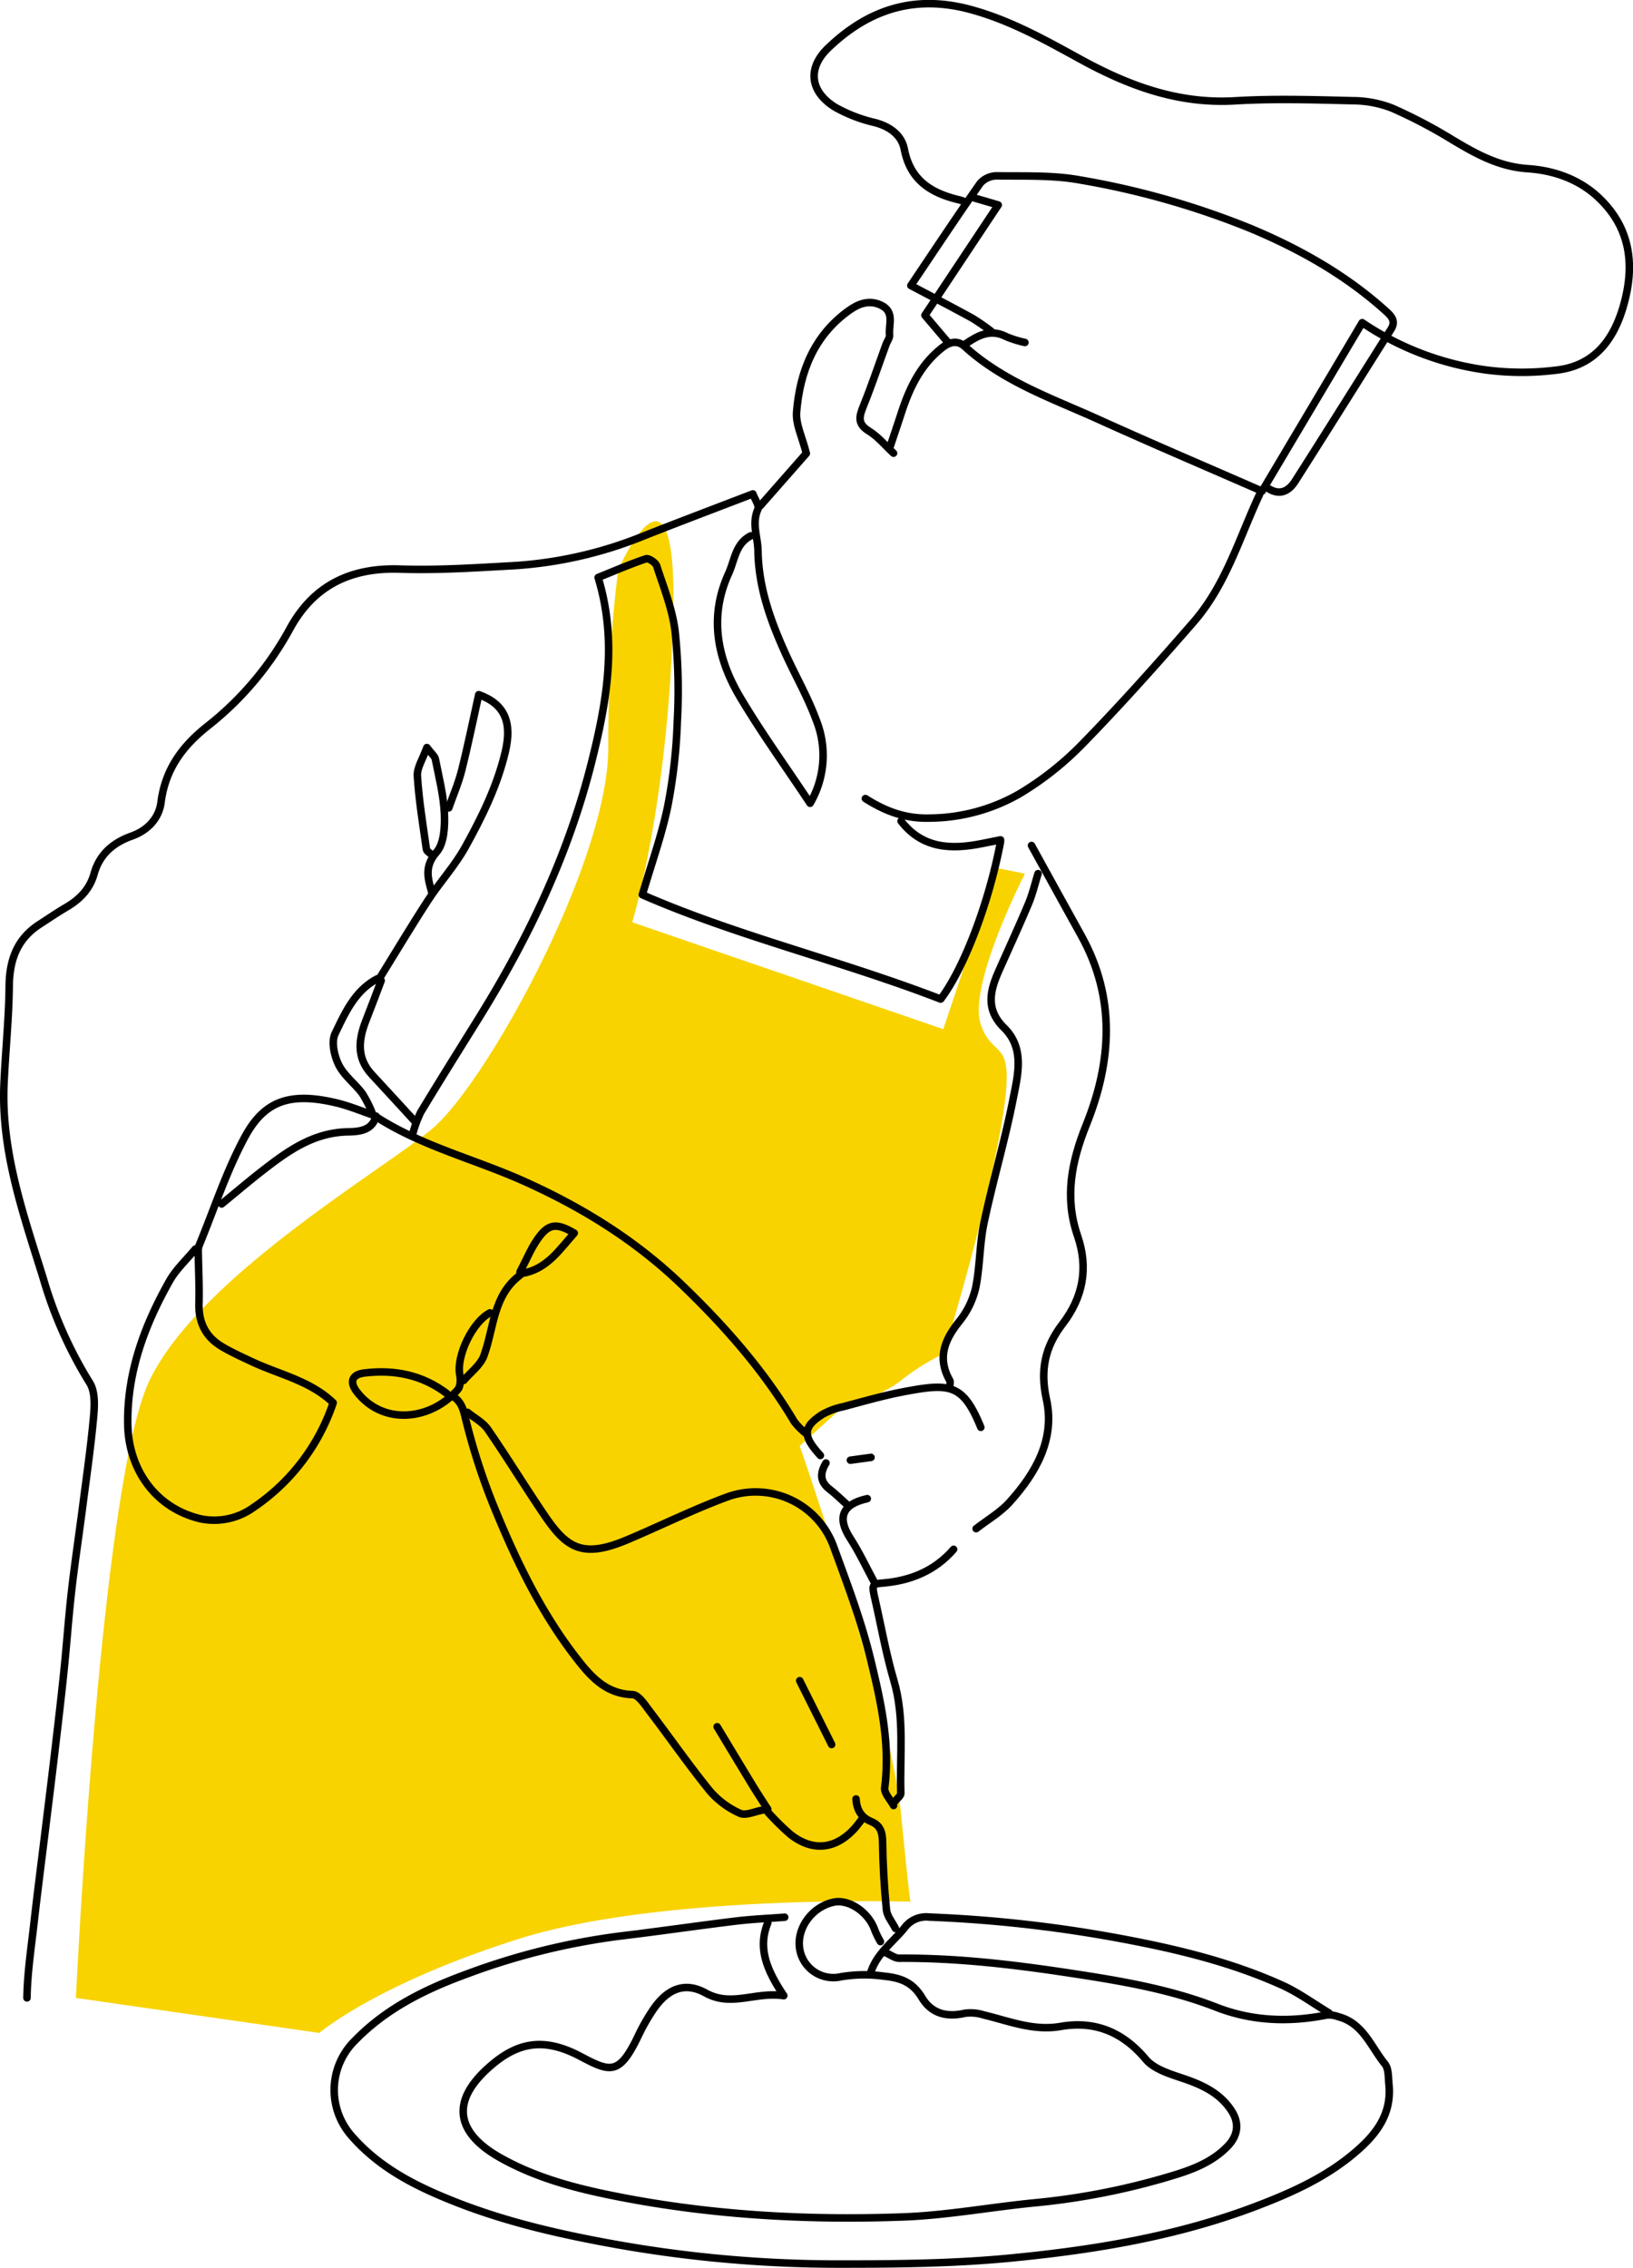 <svg xmlns="http://www.w3.org/2000/svg" width="435.04" height="604.134" viewBox="0 0 435.04 604.134">
  <g id="Group_407" data-name="Group 407" transform="translate(-885.434 -130.212)">
    <path id="Path_1188" data-name="Path 1188" d="M905.659,662.447s6.473-137.239,19.615-164.5,60.575-55.042,74.967-66.75,47.3-71.274,47.24-101.845,2.739-47.517,2.739-47.517,15.968-36.218,14.542,13.432-10.9,80.632-10.9,80.632l82.864,28.473s12.252-36.145,13.752-43.035l8,1.61s-15.326,29.843-11.75,40.2,9.928,1.843,5.25,28.054-15.186,59.64-15.186,59.64a62.284,62.284,0,0,0-11.314,7.11c-5.413,4.363-15.493,7.027-15.493,7.027l-11.507,10.413s24.183,69.567,27,98.1,2.607,23.323,2.607,23.323-66.441-2.093-104.387,9.894-53.2,25.065-53.2,25.065Z" fill="#f8d300"/>
    <g id="G7x80X">
      <g id="Group_406" data-name="Group 406">
        <path id="Path_1189" data-name="Path 1189" d="M1094.481,640.945c-4.333.333-8.685.509-13,1.031-10.178,1.235-20.326,2.731-30.506,3.946A182.518,182.518,0,0,0,1010,656.007c-11.1,4.048-21.62,9.144-30.082,17.88a18.448,18.448,0,0,0-1,25.109c7.612,8.853,17.609,13.78,28.083,17.889,13.692,5.373,27.948,8.6,42.449,11.213a337.879,337.879,0,0,0,60.027,5.248c15,0,30.073-.144,44.983-1.579,22.292-2.145,44.4-5.76,65.528-13.794,9.3-3.537,18.276-7.539,26.015-14,5.849-4.88,10.273-10.346,9.452-18.529-.185-1.848-.053-4.15-1.084-5.416-3.717-4.565-5.8-10.854-12.4-12.574a7.2,7.2,0,0,0-2.987-.465c-10.034,2-19.9,1.686-29.506-2.056-12.411-4.832-25.422-7.022-38.5-9.015-15.254-2.324-30.536-4.155-46-4.043-1.163.009-2.333-.933-3.5-1.433" fill="none" stroke="#000" stroke-linecap="round" stroke-linejoin="round" stroke-width="2"/>
        <path id="Path_1190" data-name="Path 1190" d="M1122.481,249.445c1-3,2.022-5.993,3-9,2.189-6.766,5.093-12.985,10.933-17.588,2.256-1.779,4.292-1.925,6.017-.351,10.288,9.393,23.255,13.819,35.574,19.4,14.334,6.491,28.815,12.657,43.651,19.148l26.675-44.884a77.514,77.514,0,0,0,33.176,12.626,73.7,73.7,0,0,0,18.464.028c10.177-1.134,15.4-8.027,18.026-17.372,3.008-10.706,1.8-20.48-6.546-28.468-5.241-5.018-12.048-7.38-18.979-7.837-7.681-.507-13.769-3.9-20.02-7.643a134.41,134.41,0,0,0-16.022-8.427,28.792,28.792,0,0,0-10.447-2.036c-10.494-.256-21.027-.593-31.491.027-15.043.893-28.178-3.927-41.077-10.991-9.4-5.149-18.735-10.435-29.376-13.325-15.034-4.083-27.307.01-37.988,10.265-5.668,5.441-4.777,11.741,1.994,15.834a39.794,39.794,0,0,0,10.462,4.016c4.006,1.052,7.11,3.331,7.841,7.108,1.616,8.344,7.234,11.732,14.636,13.48.511.121,1,.327,1.5.494" fill="none" stroke="#000" stroke-linecap="round" stroke-linejoin="round" stroke-width="2"/>
        <path id="Path_1191" data-name="Path 1191" d="M1085.481,272.945c-4.124,2.058-4.328,6.52-5.935,10.03-5.253,11.473-3.08,22.6,3.037,32.909,5.608,9.451,12.074,18.393,18.667,28.32a25.25,25.25,0,0,0,1.615-22.216c-2.279-6.2-5.644-12-8.361-18.053-3.856-8.589-6.99-17.34-7.135-26.988-.055-3.677-1.716-7.246-.027-11.064.434-.983-.851-2.726-1.34-4.1-10.013,3.852-19.543,7.441-29.014,11.181a109.972,109.972,0,0,1-34.509,7.937c-10.155.555-20.349,1.249-30.493.913-13.278-.441-23.2,4.442-29.47,16.151a84.356,84.356,0,0,1-22.079,25.927c-6.564,5.274-11,11.4-12.1,20.036-.543,4.252-3.515,7.491-7.853,9.025-4.912,1.737-8.536,4.865-9.971,10-1.17,4.192-3.9,6.9-7.519,9.011-2.394,1.395-4.68,2.978-7.011,4.48-6.014,3.877-8.032,9.506-8.1,16.5-.085,8.671-1,17.33-1.38,26-.793,18.183,5.248,35.022,10.505,51.991a111.984,111.984,0,0,0,12.3,27.617c1.46,2.279,1.338,5.936,1.074,8.882-.72,8.025-1.88,16.012-2.911,24.008-.967,7.5-2.1,14.988-2.961,22.505-.815,7.149-1.307,14.335-2.048,21.494-.76,7.341-1.629,14.671-2.49,22-.8,6.837-1.659,13.668-2.494,20.5-1,8.167-2.056,16.327-2.982,24.5-.754,6.657-1.771,13.324-1.878,20" fill="none" stroke="#000" stroke-linecap="round" stroke-linejoin="round" stroke-width="2"/>
        <path id="Path_1192" data-name="Path 1192" d="M1089.981,642.445c-2.776,6.779-.219,12.693,4.261,19.407-7.761-1.1-13.953,3.1-20.858-.732-5.529-3.066-10.163-1.07-13.873,4.345a51.784,51.784,0,0,0-4,6.993c-5.124,10.762-7.488,9.77-15.543,5.519-10.086-5.322-16.984-3.363-23.872,2.6-11.647,10.08-8.125,18.34,2.411,24.331,9.007,5.122,18.945,7.9,28.991,9.974,25.886,5.343,52.143,6.873,78.481,5.913,11.866-.432,23.657-2.672,35.51-3.8a187.458,187.458,0,0,0,35.975-7.112c5.459-1.632,10.886-3.63,15.025-7.928,2.774-2.881,3.168-6.171.989-9.5-3.088-4.715-7.8-6.859-12.962-8.6-3.5-1.178-7.652-2.441-9.849-5.06-6.128-7.3-13.574-10.323-22.665-8.747-7.323,1.269-13.773-1.465-20.525-3.068a11.478,11.478,0,0,0-4.973-.45c-4.819,1.123-8.887.118-11.445-4.127-2.392-3.97-5.417-5.276-10.047-5.735a37.6,37.6,0,0,0-11.555.143,9.075,9.075,0,0,1-10.973-7.363c-.916-5.494,3.221-11.24,9-12.5,4.145-.9,9.411,2.715,11.022,7.493a24.386,24.386,0,0,0,1.478,3.007" fill="none" stroke="#000" stroke-linecap="round" stroke-linejoin="round" stroke-width="2"/>
        <path id="Path_1193" data-name="Path 1193" d="M1151.981,354.445c-3.06,16.223-9.709,33.677-15.938,41.919-26.49-10.243-54.295-16.77-79.486-27.794,2.48-8.462,5.2-15.941,6.78-23.655a142.174,142.174,0,0,0,2.533-22.475,151.24,151.24,0,0,0-.579-23.973c-.7-5.947-3.048-11.719-4.909-17.49-.289-.9-2.161-2.14-2.858-1.906-4.34,1.461-8.553,3.3-12.744,4.982,5.2,17.124,2.269,33.273-1.789,49.394-6.137,24.378-16.8,46.748-30.008,68-5.177,8.327-10.389,16.633-15.455,25.027a30.852,30.852,0,0,0-2.047,5.472" fill="none" stroke="#000" stroke-linecap="round" stroke-linejoin="round" stroke-width="2"/>
        <path id="Path_1194" data-name="Path 1194" d="M1125.481,348.945c5.676,7.344,13.321,7.63,21.5,6l5-1" fill="none" stroke="#000" stroke-linecap="round" stroke-linejoin="round" stroke-width="2"/>
        <path id="Path_1195" data-name="Path 1195" d="M1160.231,355.445c4.417,8,8.814,16.011,13.254,24,9.22,16.581,8.1,33.645,1.331,50.435-3.973,9.855-5.81,19.393-2.317,29.561,2.957,8.608,1.443,16.383-4.022,23.5-4.621,6.02-6,12.206-4.264,20.062,2.344,10.6-2.838,19.649-9.811,27.37-2.508,2.777-5.921,4.738-8.921,7.071" fill="none" stroke="#000" stroke-linecap="round" stroke-linejoin="round" stroke-width="2"/>
        <path id="Path_1196" data-name="Path 1196" d="M1139.481,542.945c-5.019,5.773-11.533,8.4-19,8.995-2.671.213-2.809.492-2,4.006,1.68,7.33,2.978,14.771,5.092,21.973,2.914,9.929,1.525,20.008,1.845,30.028.02.65-.933,1.331-1.433,2" fill="none" stroke="#000" stroke-linecap="round" stroke-linejoin="round" stroke-width="2"/>
        <path id="Path_1197" data-name="Path 1197" d="M1161.981,362.945c-.833,2.667-1.464,5.418-2.54,7.983-2.541,6.053-5.3,12.014-7.958,18.018-2.337,5.278-3.484,10.23,1.436,15.063,5.567,5.469,3.669,12.551,2.425,18.909-2.173,11.1-5.427,21.978-7.767,33.047-1.209,5.719-1.048,11.726-2.246,17.449a22.339,22.339,0,0,1-4.446,8.954c-3.9,4.884-5.761,9.726-2.432,15.593.215.378.028.984.028,1.484" fill="none" stroke="#000" stroke-linecap="round" stroke-linejoin="round" stroke-width="2"/>
        <path id="Path_1198" data-name="Path 1198" d="M1239.481,666.445c-4.166-2.5-8.137-5.436-12.536-7.419-13.383-6.03-27.518-9.48-41.94-12.205a353.786,353.786,0,0,0-52.022-5.915,7.154,7.154,0,0,0-6.627,2.936c-3.1,3.776-7.221,6.716-8.875,11.6" fill="none" stroke="#000" stroke-linecap="round" stroke-linejoin="round" stroke-width="2"/>
        <path id="Path_1199" data-name="Path 1199" d="M1006.481,502.445c2.2,1.614,2.516,3.916,3.166,6.458a169.711,169.711,0,0,0,6.917,21.508c5.92,14.653,12.674,28.927,22.439,41.517,3.819,4.926,7.816,9.509,14.972,9.729,1.544.048,3.2,2.641,4.473,4.313,5.412,7.107,10.509,14.463,16.134,21.393a22.847,22.847,0,0,0,7.984,5.9c1.516.706,3.915-.485,5.915-.818" fill="none" stroke="#000" stroke-linecap="round" stroke-linejoin="round" stroke-width="2"/>
        <path id="Path_1200" data-name="Path 1200" d="M937.481,462.945c-2.333,2.833-5.144,5.4-6.915,8.548-6.61,11.756-11.264,24.156-11.1,37.952.148,12.49,7.679,22.685,19.538,25.4a17.852,17.852,0,0,0,13.9-3.009A54.638,54.638,0,0,0,974.189,503.9c-6.2-5.915-14.418-7.525-21.7-10.963-2.7-1.272-5.432-2.5-7.983-4.026-4.275-2.557-6.205-6.408-6.067-11.465.128-4.661-.13-9.332-.193-14a3.9,3.9,0,0,1,.252-1.495c3.982-9.674,7.242-19.74,12.189-28.9,5.27-9.753,12.216-11.9,24.285-9.057,3.574.843,7,2.311,10.616,3.534-.98,4.119-5.024,4.142-7.609,4.207-9.1.231-15.82,5.05-22.481,10.224-3.741,2.9-7.347,5.983-11.014,8.983" fill="none" stroke="#000" stroke-linecap="round" stroke-linejoin="round" stroke-width="2"/>
        <path id="Path_1201" data-name="Path 1201" d="M1220.981,261.945c-5.388,11.562-8.985,24.116-17.552,33.954-9.606,11.032-19.349,21.971-29.561,32.435a82.166,82.166,0,0,1-16.993,13.429,48.823,48.823,0,0,1-23.889,6.39c-6.538.159-11.815-1.919-17.005-5.208" fill="none" stroke="#000" stroke-linecap="round" stroke-linejoin="round" stroke-width="2"/>
        <path id="Path_1202" data-name="Path 1202" d="M1223.481,260.445c3.049,1.838,5.364.486,6.964-2.023,8.577-13.451,17.028-26.982,25.544-40.472,1.456-2.306,0-3.645-1.508-5-10.636-9.565-22.942-16.476-36.027-21.934a218.014,218.014,0,0,0-45.5-12.9c-7.162-1.287-14.635-.949-21.972-1.062a6,6,0,0,0-4.4,1.966c-6.162,8.776-12.073,17.728-18.488,27.259,5.834,3.087,11.144,5.826,16.377,8.705a56.854,56.854,0,0,1,5.016,3.47" fill="none" stroke="#000" stroke-linecap="round" stroke-linejoin="round" stroke-width="2"/>
        <path id="Path_1203" data-name="Path 1203" d="M985.981,427.945c12.113,7.7,26.086,11.129,39.03,16.933,15.509,6.953,29.693,15.731,41.993,27.543,11.452,11,21.863,22.8,30.017,36.5a17.71,17.71,0,0,0,2.96,3.024" fill="none" stroke="#000" stroke-linecap="round" stroke-linejoin="round" stroke-width="2"/>
        <path id="Path_1204" data-name="Path 1204" d="M1123.481,250.945c-2.166-2-4.094-4.391-6.56-5.9-3.12-1.911-2.612-3.871-1.5-6.622,2.2-5.42,4.055-10.977,6.062-16.475.308-.843,1.012-1.7.933-2.495-.278-2.805,1.482-6.267-2.431-8.019-3.216-1.441-6.029-.2-8.472,1.56-9.164,6.594-12.992,16.2-13.862,26.967-.265,3.281,1.514,6.727,2.592,11.041l-12.264,13.945" fill="none" stroke="#000" stroke-linecap="round" stroke-linejoin="round" stroke-width="2"/>
        <path id="Path_1205" data-name="Path 1205" d="M1123.481,611.2c-.833-1.583-2.548-3.281-2.36-4.732,1.532-11.831-1.081-23.246-3.819-34.475-2.488-10.206-6.268-20.123-9.879-30.022a22.1,22.1,0,0,0-28.405-12.922c-9.017,3.338-17.671,7.643-26.545,11.382-11.835,4.987-16.071,2.182-21.963-6.5-5.138-7.572-9.914-15.392-15.11-22.924-1.292-1.874-3.585-3.056-5.419-4.556" fill="none" stroke="#000" stroke-linecap="round" stroke-linejoin="round" stroke-width="2"/>
        <path id="Path_1206" data-name="Path 1206" d="M984.481,426.445a30.734,30.734,0,0,0-2.549-4.963c-1.993-2.631-4.856-4.754-6.274-7.624-1.191-2.41-2-6.137-.951-8.3,2.676-5.541,5.282-11.488,11.274-14.609" fill="none" stroke="#000" stroke-linecap="round" stroke-linejoin="round" stroke-width="2"/>
        <path id="Path_1207" data-name="Path 1207" d="M986.481,390.945c4.334-7,8.55-14.076,13.04-20.974,3.126-4.8,7.094-9.1,9.854-14.085,4.457-8.05,8.535-16.312,10.678-25.424,1.821-7.745-.068-12.675-7.079-15.2-1.507,6.767-2.87,13.508-4.547,20.169-.858,3.411-2.279,6.681-3.446,10.014" fill="none" stroke="#000" stroke-linecap="round" stroke-linejoin="round" stroke-width="2"/>
        <path id="Path_1208" data-name="Path 1208" d="M1000.481,367.945c-1.081-3.726-2.064-6.941,1.249-10.72,2.025-2.309,2.241-6.808,2.093-10.273-.207-4.86-1.455-9.684-2.4-14.5-.153-.782-1.009-1.427-2.268-3.1-1.072,3.04-2.67,5.368-2.529,7.585.414,6.527,1.486,13.014,2.406,19.5.079.56.944,1.008,1.444,1.508" fill="none" stroke="#000" stroke-linecap="round" stroke-linejoin="round" stroke-width="2"/>
        <path id="Path_1209" data-name="Path 1209" d="M1004.481,501.445c-6.548-4.975-13.989-6.444-22-5.478-3.3.4-4.005,2.377-2.011,4.984,6.941,9.073,19.692,7.709,26.932-.572.733-.839.758-2.668.515-3.922-.964-4.984,3.4-14.149,8.061-16.512" fill="none" stroke="#000" stroke-linecap="round" stroke-linejoin="round" stroke-width="2"/>
        <path id="Path_1210" data-name="Path 1210" d="M1098.481,577.945l8.5,17" fill="none" stroke="#000" stroke-linecap="round" stroke-linejoin="round" stroke-width="2"/>
        <path id="Path_1211" data-name="Path 1211" d="M1113.481,609.445c.17,2.776,1.318,4.908,4,6,2.513,1.019,3.039,2.9,3.077,5.5.086,6,.426,12.017,1.023,17.991.173,1.732,1.565,3.343,2.4,5.01" fill="none" stroke="#000" stroke-linecap="round" stroke-linejoin="round" stroke-width="2"/>
        <path id="Path_1212" data-name="Path 1212" d="M1076.481,590.2c3.167,5.25,6.318,10.509,9.508,15.745,1.287,2.112,2.659,4.172,3.992,6.255" fill="none" stroke="#000" stroke-linecap="round" stroke-linejoin="round" stroke-width="2"/>
        <path id="Path_1213" data-name="Path 1213" d="M1146.731,510.445c-4.753-11.625-8.2-11.849-20.74-9.45-5.391,1.032-10.69,2.567-16,3.977a19.142,19.142,0,0,0-5.47,2.029c-5.259,3.39-5.3,5.726-.537,10.944" fill="none" stroke="#000" stroke-linecap="round" stroke-linejoin="round" stroke-width="2"/>
        <path id="Path_1214" data-name="Path 1214" d="M1111.981,519.2l5.5-.75" fill="none" stroke="#000" stroke-linecap="round" stroke-linejoin="round" stroke-width="2"/>
        <path id="Path_1215" data-name="Path 1215" d="M986.981,391.445c-1.333,3.5-2.628,7.015-4.009,10.5-2.026,5.112-2.652,10.036,1.505,14.508,3.855,4.147,7.671,8.329,11.5,12.5" fill="none" stroke="#000" stroke-linecap="round" stroke-linejoin="round" stroke-width="2"/>
        <path id="Path_1216" data-name="Path 1216" d="M1089.981,612.945a70.475,70.475,0,0,0,6.035,5.956c5.884,4.606,11.892,4,16.957-1.463.724-.781,1.342-1.66,2.008-2.493" fill="none" stroke="#000" stroke-linecap="round" stroke-linejoin="round" stroke-width="2"/>
        <path id="Path_1217" data-name="Path 1217" d="M1144.981,182.945l6.387,1.867q-9.861,14.841-19.528,29.39l6.141,7.243" fill="none" stroke="#000" stroke-linecap="round" stroke-linejoin="round" stroke-width="2"/>
        <path id="Path_1218" data-name="Path 1218" d="M1024.481,469.445c6.605-1.084,9.906-6.222,13.94-10.746-4.129-2.391-6.3-2.647-8.817.349-2.4,2.854-3.8,6.559-5.6,9.907-.14.258.121.843-.039.963-7.213,5.4-6.914,14.075-9.625,21.474-.917,2.5-3.521,4.386-5.355,6.553" fill="none" stroke="#000" stroke-linecap="round" stroke-linejoin="round" stroke-width="2"/>
        <path id="Path_1219" data-name="Path 1219" d="M1116.481,529.445c-6.69,1.478-8.1,5.053-4.557,10.537,2.463,3.808,4.391,7.963,6.557,11.963" fill="none" stroke="#000" stroke-linecap="round" stroke-linejoin="round" stroke-width="2"/>
        <path id="Path_1220" data-name="Path 1220" d="M1142.481,221.945c3.372-2.291,6.74-4.268,11.024-2.046a28.516,28.516,0,0,0,4.976,1.546" fill="none" stroke="#000" stroke-linecap="round" stroke-linejoin="round" stroke-width="2"/>
        <path id="Path_1221" data-name="Path 1221" d="M1105.481,519.945c-1.585,2.607-1.717,4.957.984,7.021,1.59,1.216,3.016,2.646,4.516,3.979" fill="none" stroke="#000" stroke-linecap="round" stroke-linejoin="round" stroke-width="2"/>
      </g>
    </g>
  </g>
</svg>
